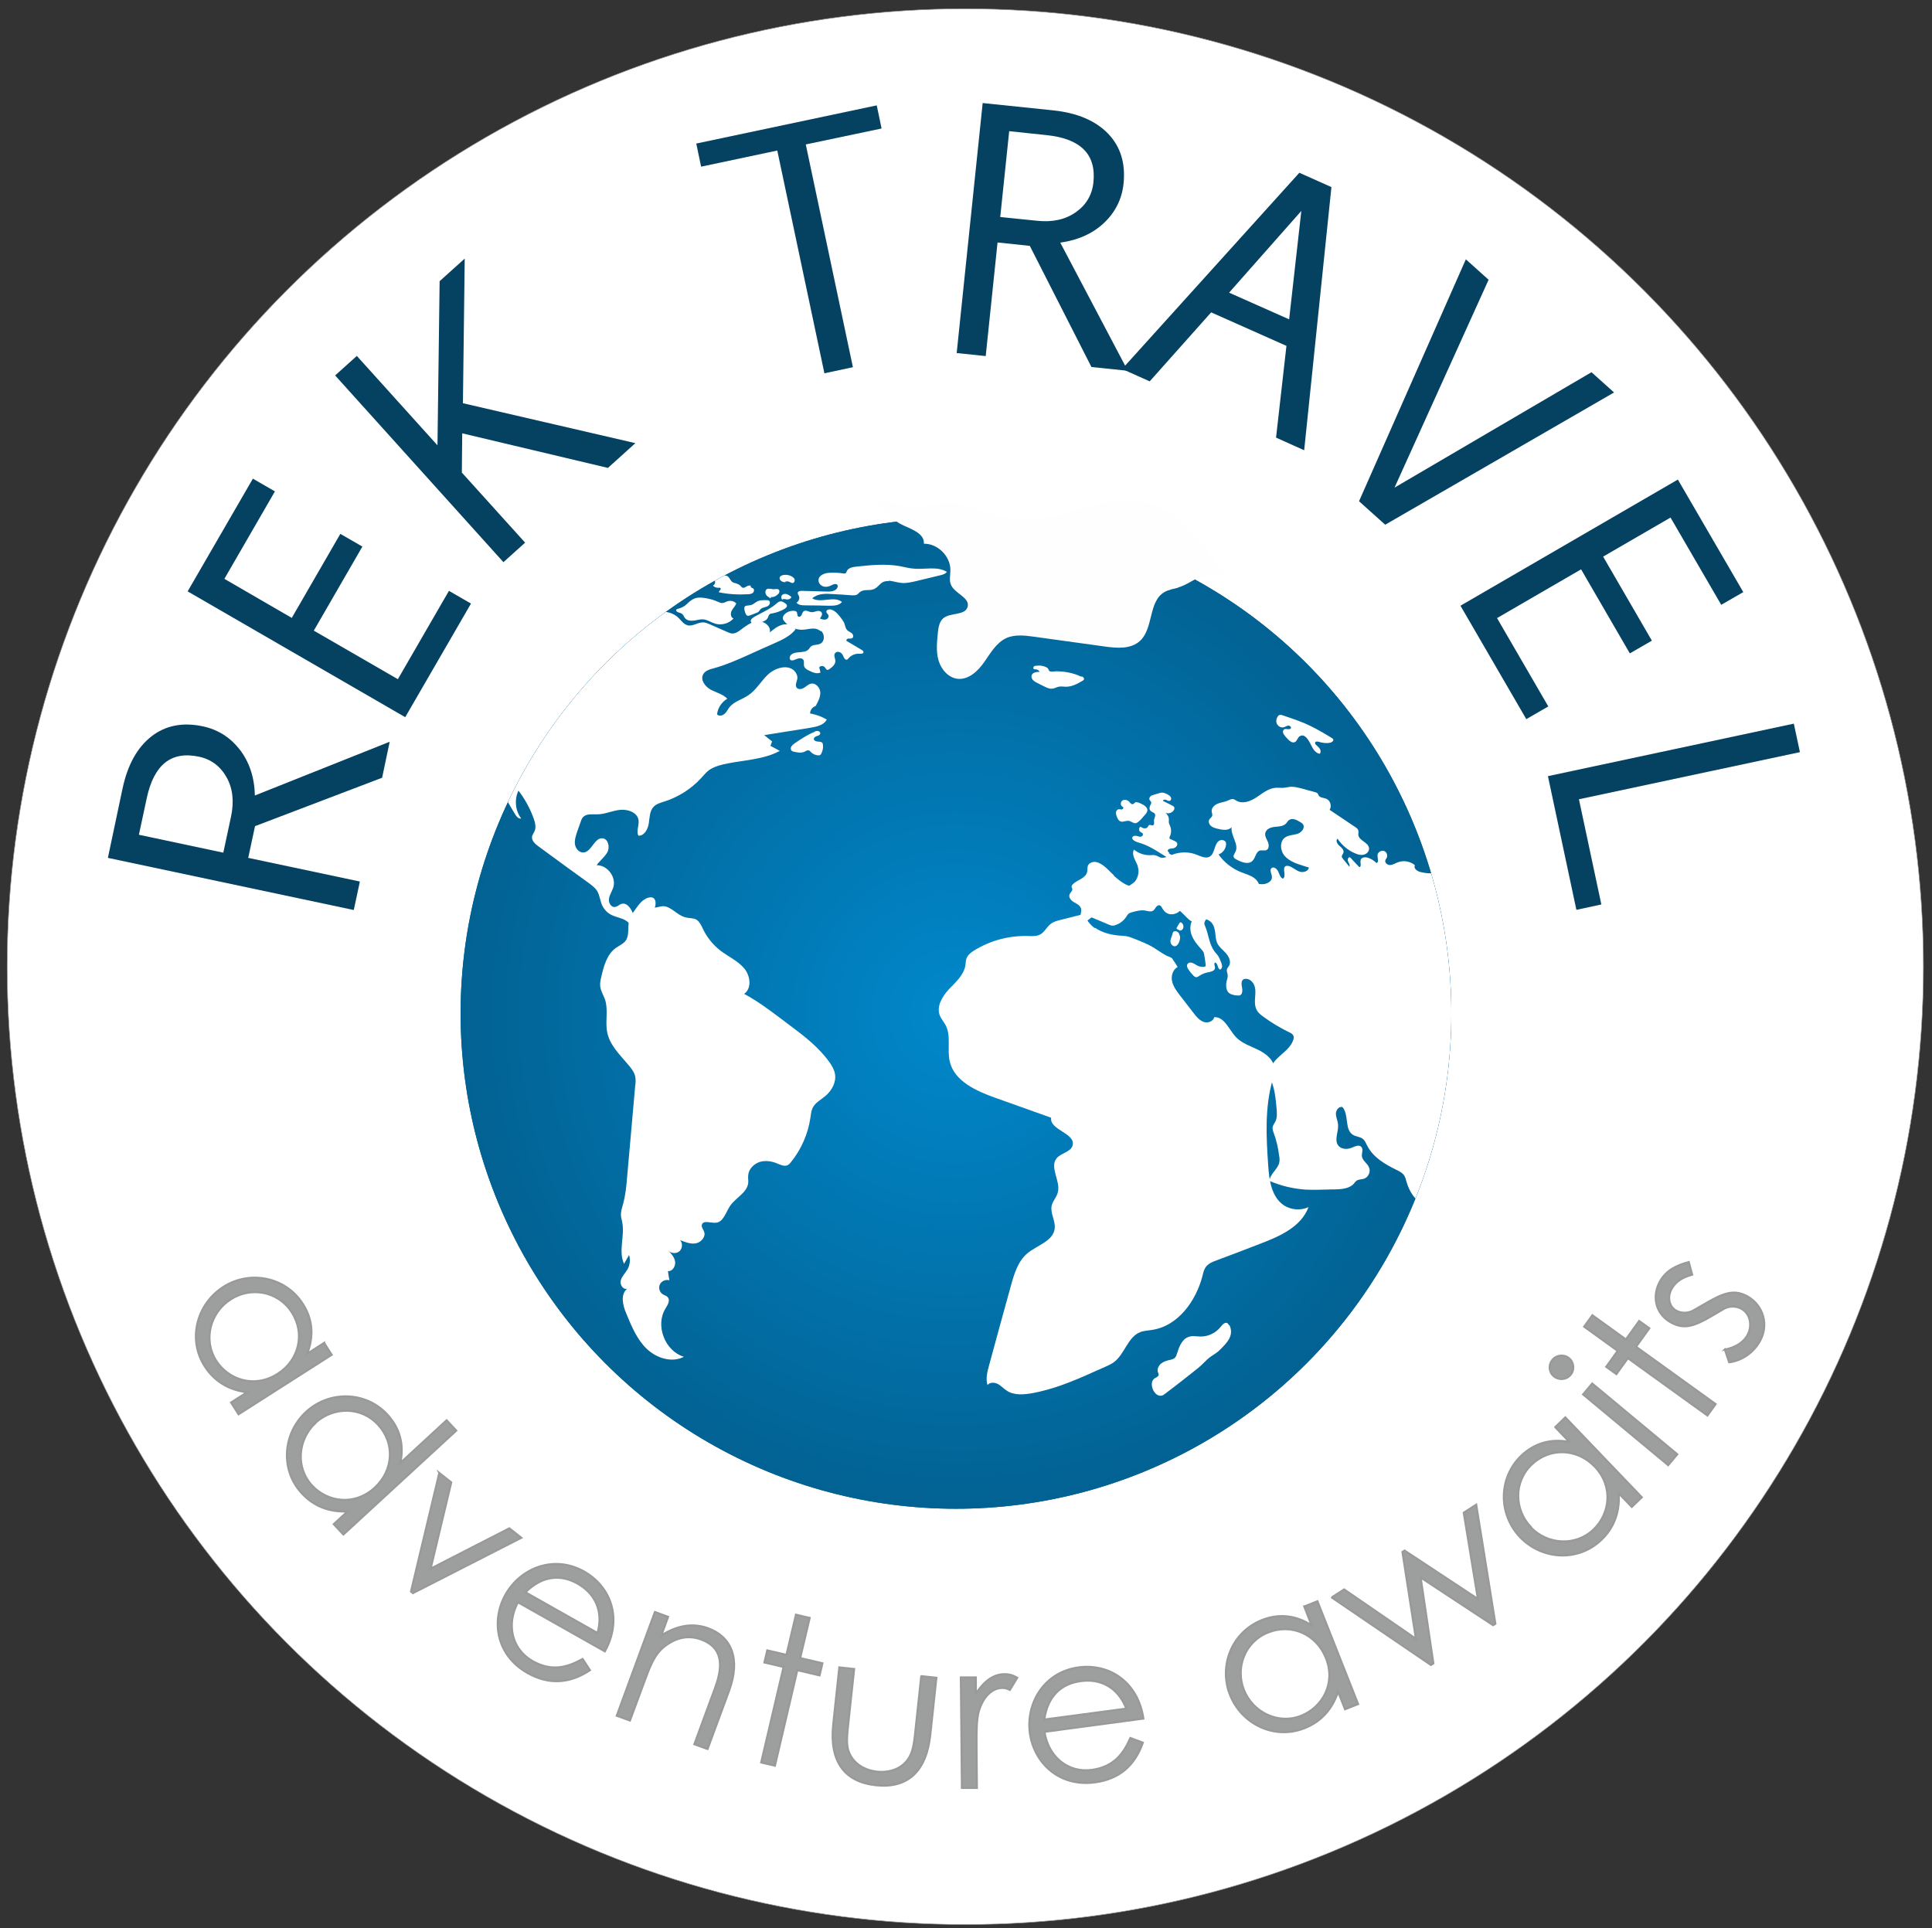 <?xml version="1.0" encoding="UTF-8"?>
<svg xmlns="http://www.w3.org/2000/svg" xmlns:xlink="http://www.w3.org/1999/xlink" id="_Шар_1" data-name="Шар_1" width="1078" height="1076" version="1.1" viewBox="0 0 1078 1076">
  <rect x="0" y="0" width="1078" height="1076" fill="#333333" stroke="none"/>
  <defs>
    <style>
      .st0 {
        fill: #054161;
      }

      .st1 {
        stroke-width: .3px;
      }

      .st1, .st2 {
        fill: #fff;
      }

      .st1, .st3 {
        stroke: #999;
        stroke-miterlimit: 10;
      }

      .st4 {
        fill: #fefefe;
      }

      .st5 {
        fill: url(#_Градієнт_без_назви_5);
      }

      .st3 {
        fill: #9d9e9e;
        stroke-width: 1.1px;
      }

      .st6 {
        clip-path: url(#clippath);
      }
    </style>
    <radialGradient id="_Градієнт_без_назви_5" data-name="Градієнт без назви 5" cx="416.8" cy="41.8" fx="416.8" fy="41.8" r="276.4" gradientTransform="translate(185.6 331.9) rotate(28.2)" gradientUnits="userSpaceOnUse">
      <stop offset="0" stop-color="#0188cb"></stop>
      <stop offset="1" stop-color="#026293"></stop>
    </radialGradient>
    <clipPath id="clippath">
      <circle class="st5" cx="533.4" cy="565.5" r="276.4"></circle>
    </clipPath>
  </defs>
  <ellipse class="st1" cx="538.6" cy="539.4" rx="534.6" ry="534.5"></ellipse>
  <g>
    <path class="st0" d="M217.4,414.1l-4.2,19.9-70.9,27-3.8,17.7,62.3,13.2-3.4,15.9-137.2-29.1,8.2-38.8c2.8-13,8.1-22.7,16-28.9,7.9-6.2,17.5-8.1,28.8-5.7,8.4,1.8,15.2,6.1,20.6,13,5.3,6.9,8.2,15.4,8.4,25.6l75-29.9ZM124.6,475.8l4.3-20.1c1.8-8.4,1-15.8-2.5-22-3.5-6.2-8.7-10.1-15.6-11.5-15.3-3.2-24.9,4.5-28.9,23.1l-4.4,20.5,47.1,10Z"></path>
    <path class="st0" d="M262.8,336.8l-36.7,63.4-121.4-70.2,36.4-62.9,12.3,7.1-28.2,48.8,37.6,21.8,27.1-46.9,12.3,7.1-27.1,46.9,46.9,27.1,28.5-49.3,12.3,7.1Z"></path>
    <path class="st0" d="M354.5,247.3l-15.3,13.8-81.3-19.3-.2,21.9,35.3,39.1-12.1,10.9-93.9-104.2,12.1-10.9,45,49.9,1.2-91.6,14-12.6-1,80.7,96.3,22.3Z"></path>
    <path class="st0" d="M491.9,71.7l-42.3,8.9,26.3,124.3-15.9,3.4-26.3-124.3-42.5,9-2.7-12.9,100.7-21.3,2.7,12.9Z"></path>
    <path class="st0" d="M629.3,206.9l-20.3-2.1-34.4-67.6-18-1.9-6.6,63.4-16.2-1.7,14.5-139.5,39.5,4.1c13.2,1.4,23.4,5.7,30.4,12.9,7,7.2,9.9,16.6,8.7,28-.9,8.5-4.5,15.8-10.8,21.8-6.3,6-14.5,9.7-24.5,11.1l37.7,71.5ZM558.2,121.1l20.5,2.1c8.6.9,15.8-.7,21.6-4.8,5.8-4.1,9.1-9.7,9.8-16.7,1.6-15.6-7.1-24.3-26.1-26.3l-20.9-2.2-5,47.9Z"></path>
    <path class="st0" d="M727.6,251.2l-15.6-7,5.8-51.2-42-18.7-34.3,38.5-15.4-6.9,98.9-109.5,17.9,8-15.2,146.8ZM719.3,178.2l6.8-60.5-40.3,45.6,33.5,14.9Z"></path>
    <path class="st0" d="M900.6,219l-127.7,73.8-14.6-13.1,59.6-135,12.7,11.4-52.5,116,109.9-64.4,12.6,11.3Z"></path>
    <path class="st0" d="M851.7,401.4l-36.8-63.4,121.3-70.4,36.5,62.8-12.3,7.1-28.3-48.7-37.6,21.8,27.2,46.9-12.3,7.1-27.2-46.9-46.9,27.2,28.6,49.3-12.3,7.1Z"></path>
    <path class="st0" d="M879.6,507.8l-15.9-74.7,137.2-29.3,3.4,15.9-123.3,26.3,12.5,58.7-13.9,3Z"></path>
  </g>
  <g>
    <path class="st3" d="M180.9,749.4l4.2,6.6-52,33.2-4.2-6.6,8.9-5.7c-10.5-1.3-18.4-6.4-23.6-14.5-9.7-15.2-4.4-34.8,10.4-44.3,14.8-9.5,34.8-5.6,44.4,9.5,5.4,8.4,6.3,17.9,2.4,27.8l9.5-6.1ZM128.7,725.1c-11.3,7.2-15.5,22.4-8.1,34.1,6.8,10.7,21.3,15.7,34.3,7.4,12.1-7.7,15.4-22.6,7.9-34.3-7.7-12-23-14.4-34.1-7.2Z"></path>
    <path class="st3" d="M194.1,843.4c-10.6.5-19.2-3-25.8-10.2-12.2-13.3-10.4-33.5,2.5-45.4,12.9-11.9,33.3-11.6,45.4,1.6,6.8,7.4,9.4,16.5,7.2,26.9l25.8-23.8,5.4,5.8-63,58-5.4-5.8,7.8-7.2ZM176.1,794c-9.8,9.1-11.4,24.7-2,34.9,8.6,9.3,23.7,11.6,35,1.2,10.5-9.7,11.3-24.8,1.9-35-9.6-10.5-25.1-10.1-34.9-1.2Z"></path>
    <path class="st3" d="M245.1,821.9l6.7,5.3-11.5,48.1,43.9-22.5,6.7,5.3-60.5,30.9-1.1-.9,15.8-66.2Z"></path>
    <path class="st3" d="M289,894.1c-6.7,12.5-3.3,26.3,8.2,32.8,11.3,6.4,20.2,3,27.9-1.2l4.1,6.3c-11.5,7.6-23,8.2-34.8,1.6-17.9-10.1-20.4-29.6-12.3-43.9,8.3-14.7,26.9-22.3,43.8-12.8,15.3,8.7,21.5,26.7,11.6,44.6l-48.5-27.4ZM333.4,911.2c3.5-12.7-1.8-22.2-11.1-27.5-9.6-5.4-19.8-4.4-29.1,4.8l40.2,22.7Z"></path>
    <path class="st3" d="M369.1,912.5c8.9-5.6,17.6-7,26.1-3.9,12.7,4.7,18.3,16.7,11.6,34.9l-12,32.5-7.4-2.7,11.6-31.5c5-13.6,3.5-22.7-7.7-26.9-6.2-2.3-12.4-1.5-18.2,2.2-6.5,4.1-9.2,9.5-12.6,18.7l-9,24.3-7.4-2.7,21.3-57.9,7.4,2.7-3.8,10.4Z"></path>
    <path class="st3" d="M444.1,901l7.7,1.8-5.3,22.4,12.4,2.9-1.6,6.8-12.4-2.9-12.5,53.3-7.7-1.8,12.5-53.3-10.7-2.5,1.6-6.8,10.7,2.5,5.3-22.4Z"></path>
    <path class="st3" d="M514.2,935.3l8.3.9-3.4,31.8c-2.2,20.7-12.8,30.1-30.4,28.2s-26-13.3-23.8-34l3.4-31.8,8.3.9-3.2,29.9c-.7,6.5-1.3,11.8,0,15.7,2.2,6.6,8.2,10.8,16,11.7,5.7.6,10.9-.9,14.5-3.9,5.4-4.7,6-10.6,6.9-19.4l3.2-29.9Z"></path>
    <path class="st3" d="M544.6,944.9c4.6-6.8,9.6-10.7,15.9-10.7,3.6,0,5.5,1.1,7.1,2l-4.1,6.8c-.9-.5-2.5-1.1-4.2-1.1-5.8,0-11,5.1-13.3,13.6-1,4-1.2,10.4-1.1,18.7l.2,23.5h-8.4c0,0-.6-61.7-.6-61.7h8.4c0,0,0,8.9,0,8.9Z"></path>
    <path class="st3" d="M582.8,966.4c2.2,14,13.2,23,26.4,21.2,12.8-1.7,18-9.8,21.5-17.8l7,2.6c-4.6,13.1-13.4,20.4-26.8,22.2-20.3,2.7-34.1-11.3-36.3-27.6-2.2-16.7,8-34,27.2-36.6,17.4-2.3,33.2,8.3,36.2,28.6l-55.2,7.4ZM628.4,953.3c-4.9-12.2-14.8-16.7-25.4-15.2-11,1.5-18.4,8.4-20.3,21.4l45.8-6.1Z"></path>
    <path class="st3" d="M727.8,896.4l7.3-2.9,22.7,57.4-7.3,2.9-3.9-9.8c-3.3,10.1-9.8,16.9-18.8,20.4-16.8,6.6-35-2.3-41.5-18.6s1.1-35.2,17.8-41.8c9.3-3.7,18.8-2.8,27.7,2.9l-4.1-10.5ZM694.1,943c4.9,12.4,19,19.5,31.9,14.4,11.8-4.7,19.5-18,13.8-32.2-5.3-13.3-19.2-19.4-32.1-14.3-13.2,5.2-18.5,19.8-13.6,32.1Z"></path>
    <path class="st3" d="M743,891.4l7-4.5,40,27.5-7.5-48.4,1.2-.8,40.9,27-7.9-48.1,7-4.5,10.7,66.5-1.3.8-40.4-26.6,7.1,47.9-1.4.9-55.5-37.8Z"></path>
    <path class="st3" d="M867.8,796.3l5.6-5.4,42.7,44.6-5.6,5.4-7.3-7.6c.7,10.6-2.7,19.3-9.7,26-13.1,12.5-33.3,11.1-45.4-1.6-12.1-12.7-12.2-33,.7-45.4,7.2-6.9,16.4-9.7,26.8-7.7l-7.8-8.2ZM854.1,852.2c9.2,9.7,24.9,10.9,35,1.3,9.2-8.8,11.3-24,.7-35.1-9.9-10.3-25.1-10.7-35.1-1.2-10.3,9.8-9.7,25.3-.5,34.9Z"></path>
    <path class="st3" d="M875.5,757.9c2.8,2.3,3.2,6.6.8,9.3-2.3,2.8-6.5,3.1-9.3.8-2.9-2.4-3.1-6.5-.8-9.2,2.3-2.8,6.5-3.2,9.3-.9ZM883.3,778.1l5.1-6.1,47.5,39.5-5.1,6.1-47.5-39.5Z"></path>
    <path class="st3" d="M883.9,740.3l4.6-6.4,18.7,13.5,7.4-10.3,5.7,4.1-7.4,10.3,44.4,32-4.6,6.4-44.4-32-6.4,8.9-5.7-4.1,6.4-8.9-18.7-13.5Z"></path>
    <path class="st3" d="M962.3,753.1c5.8-1.2,10.1-3.7,12.5-7.7,3.1-5.2,2-12.1-3-15-3.1-1.8-7.1-1.7-10,0-14,8.3-20.6,12.8-29.9,7.3-8.4-4.9-10.3-14.8-5.5-23,3.4-5.8,8.8-8.6,15.9-10.5l1.9,7.1c-5,1.4-8.9,3.4-11.4,7.8-2.6,4.4-1.6,9.9,2.4,12.2,2.7,1.6,6.7,1.6,9.5,0,14.3-8.1,21-13.3,30.7-7.7,8.3,4.9,12,15.7,6.3,25.3-3.5,5.9-9.7,10.4-16.9,11.3l-2.4-7.2Z"></path>
  </g>
  <g>
    <g>
      <circle class="st5" cx="533.4" cy="565.5" r="276.4"></circle>
      <g class="st6">
        <path class="st2" d="M601.2,324.5c3.5.4,6.9,2,9.2,4.7.2.2.3.4.4.6.5,1.4-1.1,3.2-.1,4.4.6.8,1.9.6,2.9.4,4.7-.9,9.7-.2,14,2,.8.4,1.7,1.3,1.2,2.1-.6,1-2.1,0-3.2-.6-2.7-1.4-5.7,1.3-8.7,2.1-2,.5-4,.2-6.1.2-2,0-4.3.6-5.4,2.3h0c.7,1.3,0,2.9-1.5,3h0c1.6.4,2.3,2.6,1.6,4.2s-2.2,2.5-3.8,3.1c-2,.7-4.2,1-6.3.8-3.3-.3-6.7-1.8-9.7-.5,3.2,1.5,5.4,4.8,5.6,8.4-2.1.5-4.1-1-6-2s-5-1-5.5,1.1l5.2,1.7c.1,1.6-2.3,1.5-3.8,1.3-5.3-.9-10.1,3.3-15.3,4.3-2.8.5-5.8.1-8.6.4-7.2.8-13.7,5.9-20.9,5-2.6-.3-5.8-1.3-7.6.6-.7.7-1,1.7-1.6,2.4-1.1,1.1-2.8,1.1-4.2,1.6-5,1.7-7.3,9-12.6,9-1.3,0-2.6-.5-3.8-1-3.3-1.3-6.5-2.6-9.8-3.9-.7-.3-1.4-.6-1.7-1.3-.4-1,.5-1.9,1.1-2.8,2-2.8,1.5-6.6,2.3-10,1.3-6,7-10.7,13.1-10.9l-2.1-2.2c1.4-1.7,4.2-2.1,6-.9l1.1-2.2-7.5-.7c.3-1.7,2.1-2.5,3.5-3.5,1.5-1.1,2.7-2.7,2.9-4.5.2-1.8-.7-3.8-2.4-4.6-1.6-.7-3.3-.2-5,0-3.4.5-6.9-.1-10-1.7-.4-.2-.8-.4-1-.8-.5-.8,0-1.9.8-2.4s1.8-.6,2.7-.6c-1.7-1.3-3.8-2-5.9-2-.5-1.5,1.7-2.3,3.3-2.4,3.6,0,7.1-.2,10.7-.3,2.6,0,5.9-.8,6.2-3.3,0-.4,0-.9.3-1.3.3-.5,1-.5,1.6-.5,9.6,0,19.3-4.5,28.9-2.5s3.5,1.4,5.3,1.5c2.6.2,5.6-.9,8.3-1.1,5.5-.5,11-.4,16.5,0,8.6.6,17.1,1.9,25.6,2.9Z"></path>
        <circle class="st5" cx="533.4" cy="565.5" r="276.4"></circle>
        <path class="st2" d="M603.6,377.4c.7.3,1.5,1,1.2,1.7-.1.4-.5.6-.8.8-2.9,1.7-6.1,3.4-9.4,3.3-1.3,0-2.6-.3-3.9,0-1.2.2-2.3,1-3.6,1.1-1.2.1-2.4-.3-3.5-.8-1.6-.7-3.2-1.6-4.8-2.4-.9-.4-1.7-.9-2.4-1.6s-1-1.7-.8-2.6c.5-1.7,2.7-2,4.5-2-.4-.8-1.3-1.4-2.2-1.4-.4,0-.8,0-1.1-.2-.4-.3-.3-.9,0-1.3s.9-.5,1.3-.5c2-.3,4.5,0,6.3,1.2.7.5.6,1.5,1.4,1.9s2.4,0,3.4,0c4.9,0,9.7.9,14.1,3Z"></path>
        <path class="st2" d="M495.7,324c2.5.2,5,1.1,7.5,1.3,2.6.2,5.2-.4,7.8-1,4.6-1.1,9.1-2.2,13.7-3.3,1.3-.3,2.8-.7,3.6-1.9-5.4-3.3-12.3-1.2-18.6-1.8-2.6-.2-5.1-.9-7.7-1.4-8-1.4-16.2-.6-24.3.3-2.1.2-4.5.7-5.3,2.7-.1.3-.2.7-.5.9-.3.3-.8.2-1.3.2-2.4-.4-4.9-.5-7.3-.4-2.9,0-6.6,1.3-6.6,4.2,0,1.5,1.1,2.9,2.6,3.4s3,.2,4.4-.5c1.2-.7,3.2-1.4,3.7,0,.1.4,0,.8-.1,1.1-.9,2.1-3.7,2.4-6,2.3-4.6-.1-9.3-.3-13.9-.4-1,0-2.2.2-2.3,1.2,0,.5.3,1,.6,1.5.7,1.4,0,3.2-1.3,3.9,1.2,1.4,3.2,1.5,5,1.5,4.4,0,8.8.1,13.1.2,2.6,0,5.6,0,7.3-2.1-4.5-3.6-11.7.9-16.6-2,3-2.8,7.5-2.7,11.5-2.4,3.6.2,7.2.4,10.8.7.9,0,1.8,0,2.5-.3.7-.4,1.2-1,1.8-1.5,2.4-1.9,5.6-.5,8.1-1.8,3.1-1.6,3.5-4.7,8.1-4.3Z"></path>
        <path class="st2" d="M425,347.1c1.2-.4,2.5-.9,3.2-2,.5-.8.6-2,1.5-2.5.3-.2.7-.3,1.1-.3,2.4-.4,4.8-1.3,6.9-2.5.8-.5,1.7-1.3,1.3-2.2-.1-.4-.5-.6-.8-.9-.9-.6-1.9-1.3-3-1.1-.9.2-1.5.8-2.2,1.4-2,1.8-4.3,3-6.7,4.3-1.7.9-3.4,1.8-5.1,2.7-1.2.7-3.3,2.1-1.8,3.6s4.2,0,5.5-.5Z"></path>
        <path class="st2" d="M427.5,334.9c.6,0,1.1,0,1.6.3.7.5.6,1.7,0,2.4s-1.5,1-2.3,1.2-1.8.5-2.4,1.1c-.5.5-.7,1.1-1.2,1.5-.3.3-.7.4-1.1.6-1.1.4-2.2.9-3.4,1.3-.5.2-1,.4-1.5.3-1.2,0-2.2-3.8-1.8-4.8s1.4-.8,2.6-1c2-.2,2.3-.8,4-1.9s3.6-1,5.6-1Z"></path>
        <path class="st2" d="M430.2,333.1c1.2.3,2.4-.3,3.3-1,.5-.4,1-.8,1.2-1.3s.3-1.3-.1-1.7c-.7-.7-1.9-.3-2.9-.3-1.3,0-2.8-.7-3.9,0-.9.6-.9,2.1-.4,3s1.6,1.5,2.6,2.1"></path>
        <path class="st2" d="M436.6,334.3c.9-.2,1.9.2,2.8.2s2.1-.5,2.1-1.5c-.8-.6-1.6-1.2-2.6-1.5s-2.2,0-2.7.8-.3,2.2.7,2.5"></path>
        <path class="st2" d="M437.9,324.7c.8-.4,1.8-.4,2.6,0,.6.3,1.2.7,1.9.6.7-.1,1.1-1,1-1.8s-.8-1.3-1.4-1.7c-1.6-1-3.6-1.3-5.5-.8-.5.2-1,.4-1.3.9-.5.8,0,1.9.8,2.4s1.7.6,2.6.6"></path>
        <path class="st2" d="M420.1,328.2c.9.5.7,2,0,2.6s-1.9.8-2.9.8c-5.4.3-10.8,0-16.1-1.1,0-.9,1.4-1.5,1-2.2-.2-.4-.8-.4-1.3-.3-1.1,0-2.3-.4-3-1.2.8-.4,1.3-1.3,1.2-2.1,0-.4-.2-.7-.1-1.1.1-.8.9-1.2,1.7-1.5,1.1-.5,2.3-.9,3.5-1,2.3,0,2.6,1.2,3.7,2.8s2.3,1.2,4.1,2.1,1.6,1.9,2.8,2,2.4-1.7,4.2-1.2c-.2,1.2.5,1,1.4,1.6Z"></path>
        <path class="st2" d="M458.1,352c2.1,1.8,2.2,5.7-.2,7.1-1.7,1-4.2.4-5.6,1.8-.4.4-.6.9-1,1.3-2.4,2.8-7.7.7-10.1,3.4-.7.8-.9,2.3.1,2.8.5.2,1,.1,1.5,0,1-.3,1.8-.8,2.8-1s2.2,0,2.7.9c.6,1,0,2.3.4,3.5.4,1.2,1.6,1.9,2.7,2.4,2,1,4.3,2,6.4,1.1-.2-1-.4-1.9-.7-2.9.7-1,2.3-1,3.1-.1.5.6.9,1.6,1.6,1.5.3,0,.5-.2.8-.3,1.7-1.2,3.6-2.7,3.5-4.7,0-1.4-1-2.9-.3-4.1.5-.9,1.7-1.2,2.7-.8s1.6,1.2,2,2.2c.4,1,1.1,2.3,2.1,2,.3-.1.6-.4.8-.7,1.5-1.8,3.9-2.8,6.2-2.6.9,0,2.1,0,2.2-.8.1-.6-.5-1.1-1.1-1.4-2.8-1.7-5.6-3.3-8.4-5-.3-.6.5-1.3,1.2-1.3s1.5.2,2.1-.3c.9-.6.4-2.1-.4-2.7s-1.9-1-2.6-1.8c-.9-1-1-2.4-1.5-3.7-.3-.8-.8-1.5-1.3-2.2-1.6-2.2-3.3-4.5-5.8-5.4-1.2-.4-3.1,0-2.9,1.3.1.7.8,1.1,1.1,1.7.5,1-.4,2.3-1.5,2.5s-2.2-.1-3.2-.6c.8-1,1.6-2.4.9-3.4-.5-.8-1.7-.9-2.6-.7s-1.8.6-2.8.6c-1.6,0-3.3-1.5-4.6-.5-.6.5-.8,1.3-1.1,2s-1.1,1.3-1.8,1c-.9-.5-.4-2-1.1-2.8-.3-.2-.6-.3-1-.4-2.1-.3-4.4.5-5.8,2.1-.5.6-.9,1.4-.8,2.2,0,.4.3.8.6,1.2,2.2,3,5.8,4.8,9.5,5,3.8.2,7.7-2.1,11.1.9Z"></path>
        <path class="st2" d="M454.5,408.2c.6-.2,1.2-.4,1.9-.3s1.2.6,1.3,1.2c0,.9-1,1.4-1.8,1.6s-1.8.8-1.8,1.7c0,.9,1.2,1.3,2.1,1.4s2,0,2.6.7c.3.3.3.8.4,1.2.2,1.7-.2,3.4-1,4.9-.1.3-.3.5-.6.7-.3.2-.7.2-1.1.2-1.6-.1-3.1-.8-4.2-2-.3-.3-.5-.6-.9-.7-.9-.4-1.7.3-2.6.7-1.7.8-3.8.4-5.7,0-.5-.1-1-.3-1.4-.6-.6-.6-.6-1.7-.1-2.4s1.2-1.3,1.9-1.8c3.4-2.3,7.3-4.9,11.2-6.4Z"></path>
        <path class="st2" d="M685.7,739.5c-.2-.4-.4-.9-.8-1.1-1.3-.9-2.8.7-3.8,2-2.6,3.3-6.8,5.4-11,5.4-2.3,0-4.7-.6-6.9.2-3.8,1.3-5.3,5.6-6.5,9.4-.2.8-.5,1.5-1,2.1-.8.9-2.1,1.2-3.2,1.4-1.7.4-3.5,1-4.8,2.1-1.3,1.2-2.2,3.1-1.6,4.7.2.5.4,1,.4,1.5-.1,1-1.4,1.4-2.2,1.9-2.3,1.5-1.9,5.1-.4,7.4.9,1.4,2.4,2.6,4.1,2.3.8-.1,1.5-.6,2.1-1.1,6.2-4.6,12.3-9.5,18.4-14.3,2.5-2,4.6-4.7,7.2-6.5,1.9-1.3,3.6-2.2,5.2-3.9,3.8-3.8,7.8-7.8,5.1-13.6Z"></path>
        <path class="st2" d="M657.6,519c.6.5,1.7.2,2.2-.4,1-1.2.5-3.2-.8-3.9-.1,0-.3-.1-.4,0-.2,0-.4.2-.5.4-.5.8-1,1.6-1.5,2.5,0,.2-.2.4-.1.5,0,.2.2.3.4.4.6.3,1.2.6,1.8.9"></path>
        <path class="st2" d="M658.3,522.2c-.2-.7-.4-1.4-.9-1.9s-1.2-.8-1.9-.7c-1,.2-1.1.8-1.3,1.6s-.5,1.5-.8,2.4c-.5,1.2-.5,2.7.5,3.7,2.9,2.7,5-2.8,4.5-5Z"></path>
        <path class="st2" d="M634.8,447.8c-.3-.1-.6-.2-.9-.2-.7,0-1,.9-1.7,1.1-.9.3-1.6-.7-2.2-1.4-.9-.9-2.5-1.3-3.6-.7s-1.4,2.5-.4,3.3c.3.2.7.4.8.8.1.5-.5,1-1.1,1s-1.1-.2-1.7-.1c-.7.2-1.2.9-1.3,1.7s.1,1.5.4,2.2c.4,1.2,1,2.5,2.2,2.9,1.5.5,3.1-.7,4.7-.3,2.1.5,3,2.2,5,.6s2.2-2.2,3.2-3.3,2.6-2.6,1.8-4.3-3.4-2.7-5.1-3.4Z"></path>
        <path class="st2" d="M652.5,475.9c-.5-.4-1-.8-.9-1.4.1-.7,1.1-.9,1.8-1,.9,0,1.9-.2,2.6-.8s1.2-1.6.7-2.4c-.3-.6-.9-.8-1.5-1.1-.7-.3-1.5-.7-2.2-1-.2-.1-.5-.2-.5-.5,0-.2,0-.4.1-.6,1-2,1.1-4.4.2-6.4-.2-.5-.5-1-.6-1.5-.1-.6,0-1.3,0-1.9,0-1.5-.8-2.9-2-3.8,1.7.9,4.1,0,4.9-1.7.2-.5.3-1.1,0-1.5-.2-.3-.5-.5-.9-.7-1.8-.9-3.5-1.8-5.3-2.7,0-.7,1.1-.8,1.7-.6s1.3.8,2,.6c.9-.2,1.1-1.5.6-2.2s-1.3-1.2-2.1-1.6c-.9-.4-1.9-.9-2.9-.8-.5,0-.9.2-1.4.3-1,.3-2,.6-3,.9-.7.2-1.4.4-1.9.9s-.8,1.3-.5,1.9c.2.5.8.8.9,1.3.2.6-.1,1.1-.4,1.6-.5,1-.8,2.3,0,3.2.7.8,2,.9,2.5,1.8.6,1.1-.5,2.4-.5,3.7,0,1,.3,2.2-.5,2.6-.7.3-1.5-.4-2.2-.1-.4.2-.6.8-.9,1.2-.4.6-1.3.7-2,.6s-1.3-.5-2-.9c-.9.6-1,2.3,0,2.9.5.4,1.2.5,1.4,1.1.3.8-.6,1.6-1.4,1.6s-1.6-.4-2.4-.5-1.9.1-2.1.9c-.2.7.3,1.3.9,1.7,1.1.8,2.4,1.1,3.7,1.5,6.2,1.9,11.4,6.1,17.1,9.3.5.3,1,.5,1.5.5,1.6,0,1.2-1.1.6-1.8s-2.5-1.7-3.5-2.4Z"></path>
        <path class="st2" d="M725.2,410.8c-1.2.8-1.4,2.7-2.7,3.3-1.3.6-2.7-.4-3.7-1.4-.6-.6-1.2-1.3-1.8-2-.5-.6-.9-1.2-1.1-1.9s.1-1.6.8-1.9c.6-.3,1.3,0,1.9,0s1.5,0,1.7-.6c.3-.8-.8-1.5-1.6-1.4s-1.5.7-2.3.9c-1.4.4-2.9-.3-3.7-1.5s-.7-2.8,0-4.1c.3-.6.9-1.3,1.6-1.3.4,0,.8,0,1.2.2,5.3,1.8,10.7,3.5,15.7,6,4.1,2,8,4.3,11.9,6.7.3.2.7.4.8.8.3.8-.7,1.6-1.6,1.8-2,.5-4.2.2-6.2-.4-.8-.3-2.1-.4-2.3.4-.1.5.2,1,.6,1.3.7.7,1.5,1.3,2,2.1s.7,2,0,2.8c-1.8-.2-3.2-1.8-4.1-3.4-1.1-1.9-3.6-8.5-7-6.4Z"></path>
        <path class="st2" d="M360.2,501.6c-2.3,1.1-3.8,3.2-5.3,5.3-1.7,2.3-3.4,4.7-4,7.5-.7,3.5.3,7.6-1.8,10.5-1.3,1.8-3.5,2.7-5.4,4-5.1,3.6-6.8,10.2-8.2,16.2-.4,1.7-.8,3.4-.6,5.2.3,2.7,1.8,5,2.7,7.5,1.9,5.8,0,12.2,1.2,18.2,1.4,7.2,7.1,12.6,11.8,18.2,1.6,1.9,3.3,4,3.8,6.4.4,1.8.3,3.6,0,5.5-1.5,17-3,33.9-4.5,50.9-.4,4.9-.9,9.9-2.2,14.7-.6,2.2-1.4,4.4-1.2,6.7,0,1.2.5,2.4.7,3.7,1.5,7.6-2.3,16,1,23.1.9-1.6,1.9-3.2,2.8-4.9.8,2.6.5,5.5-.8,7.9-1.2,2.1-3.1,3.8-3.8,6.2s1.3,5.5,3.6,4.7c-4,3.1-2.5,9.4-.5,14,2.9,7,5.9,14.3,11.3,19.5,5.5,5.3,14.1,8,20.8,4.5-10.6-3.2-16.1-17.5-10.3-26.9,1.2-2,2.8-4.5,1.3-6.3-.7-.9-1.9-1.1-2.8-1.7-1.8-1.1-2.5-3.6-1.6-5.5s3.3-2.9,5.3-2.3c-.3-1.7-.6-3.4-.8-5.1,2.5.2,4.3-2.7,4-5.2s-2.1-4.5-3.8-6.3c1.5,1.7,4.5,1.9,6.2.4s1.9-4.4.4-6.2c2.8,1.1,5.8,2.3,8.7,1.8s5.7-3.6,4.7-6.4c-.4-1.3-1.6-2.5-1.3-3.9.7-2.8,4.9-1,7.8-1.2,4.2-.3,5.5-5.7,7.9-9.3,3.1-4.7,9.6-7.4,10.2-13,.1-1.4-.2-2.9,0-4.4.3-3.3,3.1-6.1,6.3-7.2,3.2-1,6.7-.5,9.8.8,1.9.8,4,1.8,5.8,1,.8-.4,1.4-1,1.9-1.7,5.8-7.1,9.6-15.9,10.9-24.9.3-1.8.4-3.7,1.2-5.3,1.4-3,4.6-4.6,7.1-6.7,3.6-3,6.2-7.7,5.4-12.3-.4-2.4-1.7-4.6-3.1-6.6-5.9-8.3-14.1-14.6-22.3-20.7-1.5-1.1-3-2.3-4.5-3.4-6.7-5-13.4-10.1-20.8-14,4.4-3.1,3.5-10.2,0-14.3s-8.6-6.4-12.9-9.6c-4.2-3.2-7.7-7.4-10-12.2-1-2.1-2-4.4-4-5.5-1.3-.6-2.7-.6-4.1-.8-5.6-.6-7.9-4.8-12.5-6.3-2.2-.7-4.1.3-6.3.6,1.2-4-.2-7.5-5.4-4.9Z"></path>
        <path class="st2" d="M353.4,510.3c-1.1-3.1-3.5-6.9-6.7-5.9-1.3.4-2.2,1.6-3.6,1.7-2.2.3-3.7-2.5-3.3-4.7s1.7-4.1,2.4-6.2c1.8-5.8-3.3-12.5-9.3-12.4,1.8-2.6,4.5-4.5,6-7.3s.5-7.3-2.6-7.7c-4.7-.6-6.2,7.8-10.9,7.9-2.4,0-4.2-2.2-4.6-4.6-.3-2.3.5-4.7,1.2-6.9.7-1.9,1.3-3.7,2-5.6.3-1,.7-2,1.4-2.7,1.9-2,5.1-1.4,7.9-1.5,4.3,0,8.4-2.1,12.8-2.5s9.6,1.5,10.2,5.8c.4,2.9-1.4,6-.1,8.6,3.3.2,5.3-3.6,5.8-6.8s.4-6.9,2.7-9.3c1.6-1.7,4-2.3,6.2-3,7.7-2.5,14.8-7,20.3-13,1.5-1.6,2.8-3.3,4.6-4.6,1.5-1,3.2-1.7,4.9-2.3,3.6-1.1,7.4-1.7,11.2-2.3,1.1-.2,2.2-.3,3.4-.5,6.8-1.1,13.8-2.2,19.8-5.5-1.7-.9-3.5-1.9-5.2-2.8.3-.8.6-1.7.9-2.5-1.5-1.2-3-2.3-4.4-3.5,8.6-1.4,17.2-2.7,25.7-4.1,3.5-.6,7.6-1.4,9.2-4.6-2.9-1.7-6-2.8-9.3-3.4,0-1.8,1.3-3.6,3.1-4.1,1.3-2.4,2.7-4.9,2.6-7.6s-2.6-5.5-5.2-4.9c-1.5.3-2.6,1.5-3.9,2.3-1.3.8-3.2,1.1-4.1-.1-1-1.4.1-3.3.4-5,.2-1.7-.7-3.4-1.9-4.6-4-3.5-10.6-1.3-14.5,2.3-3.9,3.7-6.6,8.7-11,11.6-3.5,2.4-8,3.4-10.6,6.8-.9,1.2-1.5,2.6-2.7,3.6s-3.1,1.4-4.1.2c.4-3.6,2.6-6.9,5.7-8.7-2.4-2.6-6.2-3.4-9.3-5.1-3.1-1.7-5.9-5.5-4.1-8.6,1.1-2,3.6-2.7,5.9-3.3,7.2-2,14-5.1,20.7-8.1,4.4-2,8.8-4,13.2-5.9,4.3-1.9,8.8-4,11.7-7.7-1.3-2.5-4.6-3.3-7.3-2.6s-4.9,2.5-7.1,4.3c.9-3.6-3.4-6.6-7.1-6.2s-6.7,3-9.6,5.1c-1.2.9-2.6,1.7-4.1,1.7-1,0-1.9-.4-2.8-.8-3.3-1.5-6.7-2.9-10-4.4-1.1-.5-2.2-.9-3.3-1-3.1-.2-6,2.4-9,1.6-2.2-.6-3.5-2.7-5.2-4.3-3.7-3.5-9.4-4-14.3-2.7-4.9,1.3-9.2,4-13.6,6.5-16.1,9-34.5,14.7-47.9,27.5-9,8.5-15,19.6-20.7,30.6-3.9,7.4-7.7,15.6-6.4,23.9.8,4.8,3.3,9.2,5.7,13.4,2,3.5,4,6.9,6.1,10.4.8,1.3,2,2.9,3.5,2.5-3.3-4.3-3.9-10.6-1.5-15.5,3.6,4.7,6.5,10,8.5,15.6.8,2.2,1.4,4.8.5,6.9-.4,1-1.1,1.9-1.4,2.9-.5,2.4,1.7,4.4,3.7,5.8,5.6,4.1,11.2,8.2,16.8,12.3,3.7,2.7,7.4,5.4,11.2,8.1,1.7,1.3,3.5,2.6,4.6,4.4,1.4,2.3,1.6,5.2,2.7,7.8,1.1,2.4,3,4.5,5.4,5.6,3.5,1.7,8.2,1.9,10.1,5.3.9,1.5.9,3.4,1.4,5.1,1.2,4.1,4.7,4,4.8-.1s-3-8.1-4.1-10.9Z"></path>
        <path class="st2" d="M377.3,340.5c0,1.3,2.1,1.2,3.2,2,.8.6,1.1,1.6,1.7,2.4,1.1,1.4,3.1,1.6,4.9,1.4s3.5-.8,5.2-.7c2.4.2,4.4,1.7,6.7,2.4,3.6,1.1,7.8-.1,10.3-2.9-1.6-.4-1.8-2.7-1.1-4.2s2.1-2.6,2.6-4.2c-1.2-1.3-3.2-1.7-4.8-1.2-1,.3-2,1-3.1,1-.7,0-1.4-.3-2.1-.6-2.6-1.2-5.3-1.9-8.2-2.3-4.4-.6-6.4.6-9.4,3.5s-6.1,2.3-6,3.5Z"></path>
        <path class="st2" d="M610.8,517.9c-2.7-2-4.8-4.8-5.9-7.9-4.4,1.1-8.7,2.2-13.1,3.3-2,.5-4,1-5.6,2.3-2.2,1.7-3.4,4.6-5.9,5.9-2,1-4.4.9-6.6.8-10.6-.3-21.2,2.5-30.2,8.1-1.6,1-3.2,2.2-4,3.9-.7,1.4-.6,3.1-.9,4.7-1,5.3-5.5,9.2-9.2,13.1-3.7,4-7,9.5-5,14.6.8,1.9,2.2,3.5,3.2,5.3,3.2,6,.8,13.5,2.3,20.2,2.5,11.1,14.8,16.6,25.5,20.4,10.4,3.7,20.7,7.4,31.1,11.1-1,6.9,13.7,8.6,12,15.4-1,3.8-6.4,4.2-8.9,7.2-4.2,5.1,2.4,12.8.6,19.2-.7,2.6-2.8,4.7-3.4,7.3-.9,4.2,2.2,8.4,1.7,12.7-.8,7.1-9.8,9.3-15.3,13.9-5.2,4.4-7.3,11.4-9.1,17.9-4.1,14.8-8.2,29.7-12.2,44.5-1,3.6-2,7.5-.9,11.1,1.3-1.7,3.9-1.6,5.8-.6s3.3,2.7,5.1,3.8c4.2,2.7,9.7,2.1,14.7,1.2,5.1-1,10.1-2.4,15-4.1,6.6-2.3,13-5.1,19.4-8,2-.9,3.9-1.7,5.9-2.6,1.5-.7,3.1-1.4,4.5-2.4,6.2-4.5,7.8-14.2,14.9-16.9,2.1-.8,4.3-.8,6.5-1.2,14.5-2.1,24.6-16.2,28.2-30.3.4-1.7.8-3.4,1.8-4.8,1.4-1.9,3.7-2.9,6-3.7,8-3,16-6,23.9-9.1,11.1-4.2,23.3-9.5,27.4-20.6-4.3,2-9.7,1.6-13.7-1-7-4.7-8.3-14.2-8.8-22.6-1.1-15.8-1.9-31.9,2.4-47.1.6-2.2,1.4-4.5,1.1-6.8-.4-4.8-4.8-8.2-9.1-10.3-4.3-2.1-9.1-3.6-12.4-7.1-3.9-4.2-6.4-11.4-12.1-11.1-.5,2.4-3.7,3.5-6,2.6s-4-2.9-5.5-4.9c-2.5-3.2-5-6.4-7.5-9.7-1.9-2.4-3.8-5-4.5-8-.7-3,.4-6.6,3.1-8-.7-1.2-1.7-2.7-2.5-3.9-.2-.4-.5-.8-.8-1.1-.4-.3-.9-.5-1.4-.7-3-1.1-5.5-3.1-8.2-4.8-3.7-2.3-7.8-3.9-11.9-5.5-1.3-.5-2.6-1-3.9-1.2-1.1-.2-2.2-.2-3.3-.3-4.8-.3-10.2-1.6-14.1-4.4Z"></path>
        <path class="st2" d="M621.7,488.6c-2.6-2.3-4.8-5.2-8-6.8-1.1-.6-2.4-1-3.7-.8s-2.5.9-3,2.1c-.4,1.1-.1,2.3-.4,3.4-.4,1.8-1.9,3.1-3.5,4-1.6.9-3.3,1.7-4.6,3-.3.4-.6.8-.6,1.3,0,.5.4.8.4,1.3.2,1.1-1.1,1.9-1.5,2.9-.7,1.7.8,3.5,2.4,4.4,1.6.9,3.5,1.8,4,3.6.3,1,0,2.1-.2,3.1s-.5,2.1-.3,3.1,1.3,1.9,2.3,1.7c.4-.1.8-.4,1.1-.7,1-.8,2-1.6,3-2.3,3.2,1.4,6.5,2.7,9.7,4.1.6.2,1.2.5,1.8.5.6,0,1.2,0,1.8-.3,2.4-.8,4.6-2.4,6-4.6.4-.6.8-1.3,1.4-1.8.5-.4,1.1-.5,1.6-.7,2.5-.7,5.1-1.4,7.6-1,1.5.3,3.3.9,4.5,0,.7-.5,1-1.3,1.5-1.9s1.3-1.3,2.1-1c.6.2,1,.8,1.3,1.4.5.9,1.2,1.9,2,2.5,2.1,1.7,5.4,1.3,7.5-.4s3.2-4.4,3.4-7.1c.1-1.2,0-2.5-.2-3.7-.4-1.3-1.1-2.5-1.9-3.6-3.9-5.2-11.7-8.4-18-6s-5.7,6.7-9.8,6.3c-3.5-.4-7.5-3.8-10-6Z"></path>
        <path class="st2" d="M635,483.7c-1.1-3.3-3.9-6.6-2.3-9.6,2.6,2.1,5.9,3.2,9.1,3.1,1,0,1.9-.2,2.9.1.9.2,1.7.8,2.5,1.1,2.3.8,4.7-.6,7-1.5,4.2-1.6,9.1-1.7,13.4,0,2.4.9,5.2,2.4,7.4,1.1,1.4-.8,2.1-2.6,2.6-4.2.5-1.6,1-3.3,2.3-4.4s3.7-.8,4.2.9c.3,2.8-1.6,5.6-4.2,6.5,3.1,4.4,7.6,7.9,12.6,9.9,3.3,1.3,7.2,2.2,9.2,5.2,2.3,3.4,1,8.4-2,11.2-3,2.9-7.1,4.1-11.2,4.9s-8.2,1.3-11.9,3.1c-3.5,1.7-7.1,4.6-10.8,3.4-1.9-.6-3.2-2.1-4.6-3.5-5.3-5.4-11.6-10.4-19.2-11.4-3.7-.5-17,2.2-13.8-3.6,1-1.8,4.4-2.7,5.7-5s1.8-5,.9-7.5Z"></path>
        <path class="st2" d="M674,510.1c.4,1.9-2.1,3.4-2,5.3,0,.5.3,1.1.5,1.6,1.9,4.6,2.2,9.9,5.1,13.8.6.9,1.4,1.6,2,2.5.8,1.2,1.3,2.5,1.8,3.8.2.7.5,1.4.5,2.1s-.4,1.5-1,1.8c-1.7-.2-1.2-3.7-3-3.9-.8.8.2,2.1,0,3.2-.2,1.5-2.1,1.9-3.6,2.2-1.8.3-3.6,1-5.2,2.1-.5.3-1,.6-1.5.7-.7,0-1.4-.5-1.9-1.1-.9-1-1.8-2-2.5-3.1-.6-.9-1.2-2-.7-3,.5-1,1.8-1.2,2.8-.8s1.9,1,2.8,1.5c1.1.6,2.4.8,3.7.7.3,0,.6,0,.7-.3.3-.3.3-.8.2-1.2-.2-1.6-.4-3.1-.7-4.7,0-.6-.2-1.2-.4-1.8-.3-.7-.8-1.2-1.3-1.8-2.2-2.4-4.4-5.1-5.5-8.2s-.8-7,1.5-9.3,1-1.9,2-2.1c1.7-.3,3.8-.3,5.5,0Z"></path>
        <path class="st2" d="M696.8,493.4c2.4-.8,5,0,7.5,0,2.5,0,5.5-1.5,5.4-4,0-1.7-1.5-3.7-.3-4.9,1.2-1.2,3.1.3,3.8,1.8s1.1,3.4,2.6,4c2.3-1.3-.8-6.3,1.8-7.1.4-.1.9,0,1.4,0,2.1.6,3.8,2.3,5.9,3.1s5.1,0,5.4-2.2c-1.1-.3-2.1-.7-3.2-1-3.8-1.2-7.7-2.5-10.3-5.5s-2.9-8.3.4-10.4c2-1.3,4.5-1.2,6.7-1.9,2.2-.7,4.4-3.2,3.2-5.2-.4-.7-1.1-1.1-1.8-1.5-1.9-1.2-4.4-2.3-6.2-.9-.6.5-1,1.2-1.5,1.8-1.5,1.6-4,1.7-6.3,1.9s-4.8,1.2-5.3,3.4c-.4,1.7.7,3.3,1.4,4.9s.8,3.9-.7,4.6c-1.1.6-2.5,0-3.7.3-2.3.7-2.4,4-4.1,5.7-2.3,2.4-6.3.8-9.2-.8-.5-.3-1.1-.6-1.3-1.2-.4-1,.5-2,.9-2.9,2.2-4.2-2.7-9-2.1-13.8-1.9,2.1-5.3,1.5-8,.8-1.3-.3-2.6-.7-3.6-1.6s-1.5-2.5-.8-3.6c.5-.7,1.4-1.2,1.6-2,.2-.7-.2-1.5-.3-2.3-.3-1.9,1.4-3.6,3.2-4.4s3.8-.9,5.6-1.7c1-.4,2.1-1.1,3.2-.9.7.1,1.2.6,1.8.9,3.5,2,7.9.3,11.2-1.9,3.3-2.2,6.6-5,10.6-5.3,1.5-.1,3,.1,4.5,0,1.4-.1,2.8-.5,4.2-.6,1.8,0,3.5.4,5.2.8,2.8.8,5.6,1.5,8.4,2.3.4.1.9.3,1.2.6.2.3.3.7.5,1,.7,1.5,2.8,1.4,4.3,2,2.3.9,3.2,4.1,1.9,6.2,4.8,3.2,9.5,6.4,14.3,9.6.7.5,1.5,1,1.7,1.9.2.8,0,1.6,0,2.4.2,3.3,5.8,4.2,6,7.6.1,1.7-1.3,3.1-2.9,3.5-1.6.4-3.3,0-4.8-.7-4-1.6-7.5-4.6-9.9-8.2-1.2,1-.1,3,1.1,4s2.6,2.3,2.2,3.8c-.2.8-1,1.4-.9,2.2,0,.5.3.8.6,1.2,1.2,1.5,2.4,3,3.6,4.4.5-.9-.3-1.9-.7-2.9s0-2.5.9-2.3c.3,0,.5.3.7.5,1.6,1.7,3.1,3.4,4.7,5,1.4-.4.3-2.6.7-4,.4-1.6,2.7-1.8,4.3-1.2,1.7.6,3.3,1.6,4.6,2.9,1.4-.6.5-2.7.5-4.3,0-1.6,1.9-2.9,3.5-2.5s2.4,2.5,1.6,4c-.2.4-.6.7-.7,1.2-.5,1.4,1.2,2.8,2.7,2.7s2.8-1,4.2-1.5c3.2-1.3,7-.6,9.6,1.6-1,1.7,1.3,3.4,3.1,3.8,5.5,1.4,11.5.8,16.8-1.5,1.2,7.5,5,12.6,8.1,19.5,6,13.4,7.8,28.3,9.5,42.8.7,6.2,1.5,12.4,2.2,18.6.3,2.3.6,4.7.5,7,0,10.2-5.6,19.6-7.4,29.7-.6,3.4-.8,6.8-1.3,10.1-2.2,16.4-10.2,31.3-18,45.8-2.7,5-5.8,10.4-11.2,12.2-3.2-2.7-5.6-6.7-6.8-10.7-.5-1.6-.8-3.3-1.8-4.6-1-1.2-2.4-1.9-3.8-2.6-6.6-3.2-13.3-7.1-16.6-13.7-.7-1.3-1.2-2.8-2.4-3.7-1.5-1.2-3.7-1.2-5.4-2.2-4.9-2.9-2.2-11.1-5.9-15.5-1.9-.7-3.7,1.6-3.7,3.6,0,2,1,4,1.2,6,.4,4-2.3,8.6.1,11.8,1.6,2.1,4.9,2.3,7.4,1.3,1.9-.8,4.3-2,5.6-.4,1.1,1.4,0,3.4.2,5.1.3,2.5,3.1,3.9,4,6.3,1,2.3-.3,5.3-2.7,6.2-1.4.5-3,.3-4.2,1.1-.7.5-1.2,1.2-1.7,1.8-2.5,2.7-6.7,3-10.4,3.1-1.6,0-3.2,0-4.9.1-3.9.1-7.8.2-11.7,0-6.9-.5-13.6-2.1-19.9-4.8.1-3.8,4.3-6.3,5.3-9.9.4-1.4.3-2.9,0-4.3-.5-4.3-1.5-8.5-3-12.6-.4-1.1-.8-2.2-.6-3.3.2-1.1,1-2,1.5-3,1.1-2.2.9-4.8.7-7.3-.4-4-.7-8.1-1.8-12-.9-3.2-2.2-6.4-1.7-9.6,1.3-7,10.6-9.9,12.8-16.7.3-.8.4-1.7,0-2.5-.4-.9-1.4-1.4-2.3-1.8-5-2.4-9.8-5.3-14.3-8.6-1.5-1.1-3-2.2-3.8-3.8-1.1-2.1-1.1-4.6-.9-6.9s.4-4.8-.5-7-3.2-4-5.5-3.4c-1.8.4-1.7,2.9-1.3,4.7s.2,4.4-1.6,4.5-5.2-.4-6.3-2.1-1.1-3.9-.7-5.8c.3-1.2.8-2.4.6-3.6-.1-1.1-.7-2.1-.4-3.1.2-.8.8-1.3,1.2-2,1.2-2.2,0-4.9-1.6-6.8s-3.8-3.4-4.9-5.6c-1-2-1-4.3-1.3-6.5s-1-4.5-2.8-5.9c-.9-.7-2-1-2.9-1.7-2.6-2-1.9-6.4.4-8.7s5.7-3.2,8.9-4.1c5.7-1.6,9.6-4.7,15.2-6.5Z"></path>
      </g>
    </g>
    <path class="st4" d="M657.5,327.9c-2.6.7-5.4,1.1-7.8,2.5-9,5.2-6,20.2-13.6,27.2-5.2,4.8-13.1,4.1-20.1,3.1-13-1.8-26-3.6-39-5.4-5.2-.7-10.8-1.4-15.6.8-5.5,2.6-8.7,8.3-12.2,13.3-3.5,5-8.6,9.9-14.7,9.4-5.2-.5-9.3-5.1-10.8-10.2-1.5-5-.9-10.4-.4-15.6.3-2.8.8-6,2.9-7.9,4-3.5,12.3-1.4,13.7-6.5,1.4-5.2-7.2-7.3-9.3-12.3-1.1-2.5-.3-5.4-.3-8.2,0-7.7-7-14.8-14.8-14.7.4-5.4-6.2-7.9-11.2-10.1-5.9-2.7-11-7.3-14.3-12.9,4.9-2.2,10.3,1.4,15.5,2.4,6.6,1.3,13.3-1.6,20-2.1,13.7-1.2,26.3,7.2,40,9.1,14.1,1.9,28.1-3.2,41.9-7s29.3-6,41.6,1.2c5,2.9,9.1,7.2,13,11.4,7.3,7.9,15.4,15.9,21.6,24.6-4.1,2.4-8,.6-12.3,1.5s-8.9,5-14,6.3Z"></path>
  </g>
</svg>
